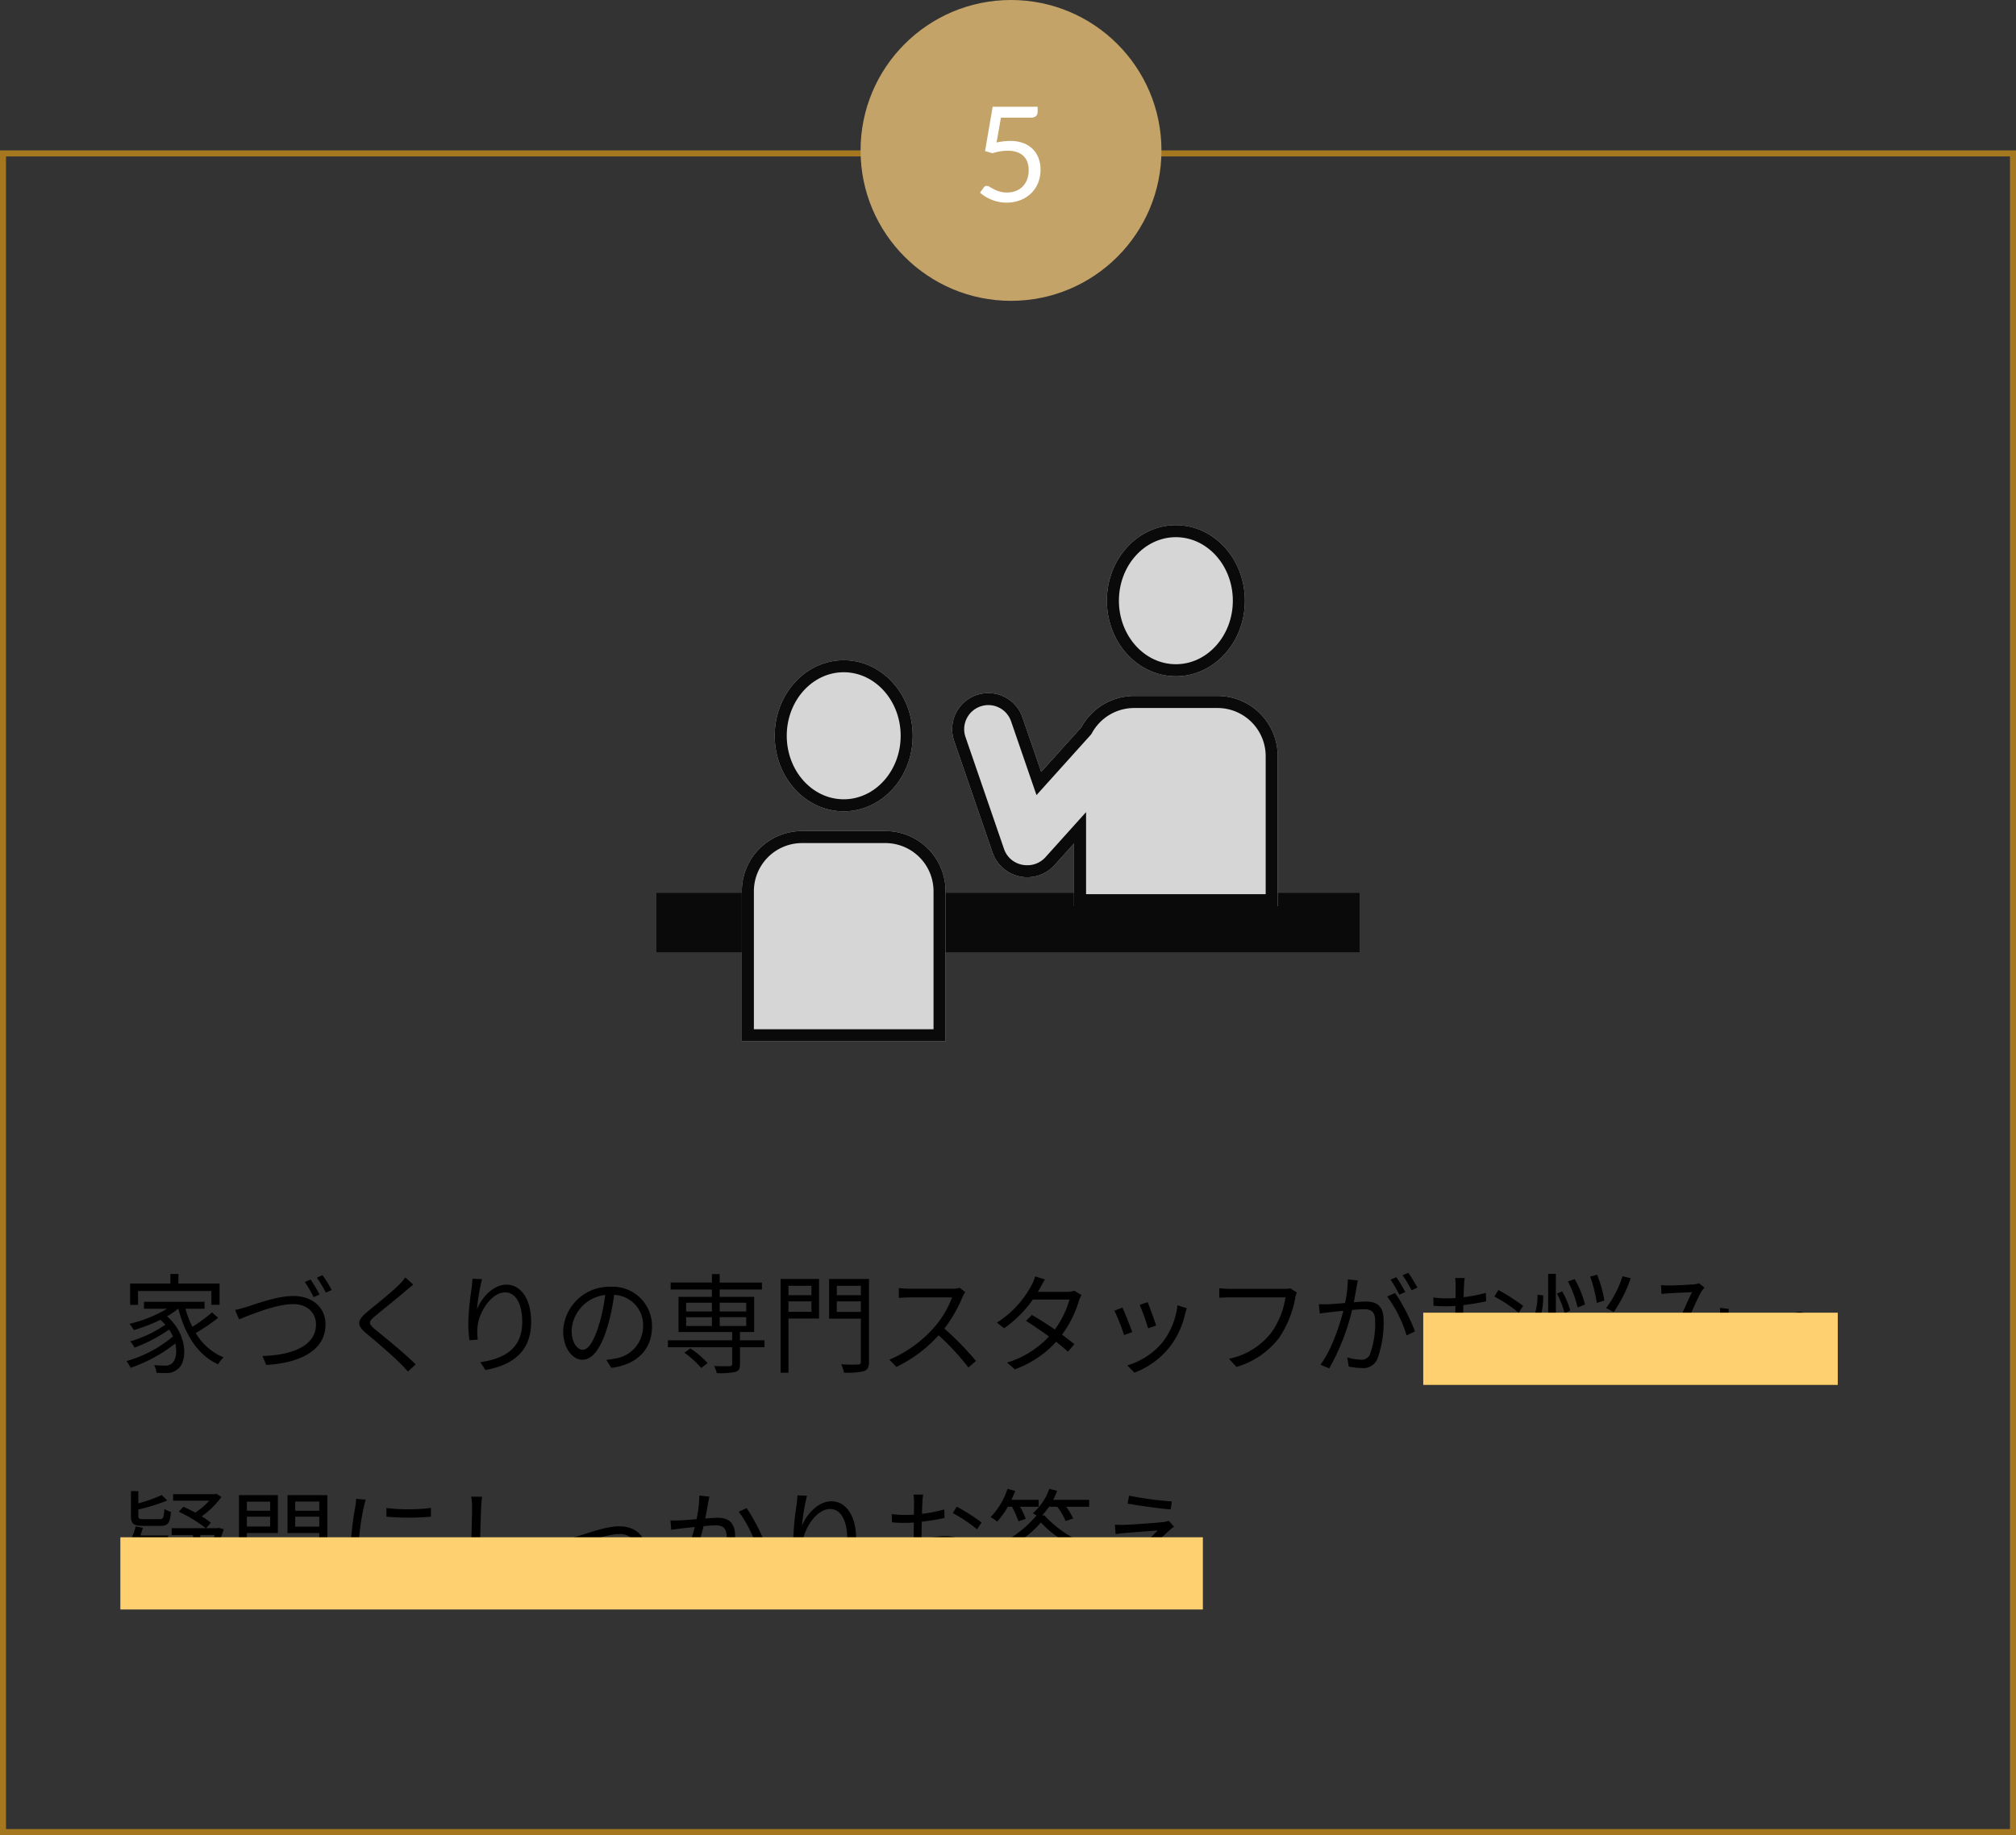 <svg xmlns="http://www.w3.org/2000/svg" width="335" height="305" viewBox="0 0 335 305"><rect x="0" y="0" width="335" height="305" fill="#333333" stroke="none"/><g transform="translate(8558 -3644)"><path d="M1,1V279H334V1H1M0,0H335V280H0Z" transform="translate(-8558 3669)" fill="#a5771f"/><g transform="translate(-8578 1414)"><circle cx="25" cy="25" r="25" transform="translate(163 2230)" fill="#c4a368"/><path d="M-2.4-9.812a10.877,10.877,0,0,1,2.266-.264,6.054,6.054,0,0,1,2.178.363,4.411,4.411,0,0,1,1.579,1A4.2,4.2,0,0,1,4.582-7.2a5.367,5.367,0,0,1,.325,1.892,5.689,5.689,0,0,1-.434,2.266,5.13,5.13,0,0,1-1.2,1.733,5.272,5.272,0,0,1-1.8,1.105A6.349,6.349,0,0,1-.759.176,6.3,6.3,0,0,1-2.09.038,6.874,6.874,0,0,1-3.283-.33,6.943,6.943,0,0,1-4.312-.858a5.915,5.915,0,0,1-.836-.627l.605-.836a.6.6,0,0,1,.517-.286.965.965,0,0,1,.495.171q.275.17.671.379a5.745,5.745,0,0,0,.93.38,4.2,4.2,0,0,0,1.27.171A3.969,3.969,0,0,0,.825-1.771a3.214,3.214,0,0,0,1.133-.753A3.328,3.328,0,0,0,2.684-3.7a4.371,4.371,0,0,0,.253-1.529,3.9,3.9,0,0,0-.215-1.331,2.614,2.614,0,0,0-.649-1.012A2.977,2.977,0,0,0,.99-8.217,4.525,4.525,0,0,0-.528-8.448a8.142,8.142,0,0,0-1.238.1A8.245,8.245,0,0,0-3.08-8.03l-1.232-.363,1.265-7.37H4.422v.858a.953.953,0,0,1-.259.688,1.2,1.2,0,0,1-.885.27h-4.95Z" transform="translate(188 2263.5)" fill="#fff"/></g><g transform="translate(-8578 1380.895)"><path d="M2.934,8.778H15.12v2.3h1.368V7.536H9.648V5.952H8.316V7.536H1.62v3.546H2.934Zm12.294,3.564a26.8,26.8,0,0,1-3.258,2.394,16.242,16.242,0,0,1-1.152-3.006h3.168V10.578H3.924V11.73H7.758a21.714,21.714,0,0,1-6.246,2.5,7.887,7.887,0,0,1,.738,1.044,28.214,28.214,0,0,0,4.41-1.71c.306.27.576.54.828.81a19.985,19.985,0,0,1-5.85,2.772,5.688,5.688,0,0,1,.72,1.044A25.608,25.608,0,0,0,8.1,15.186a6.575,6.575,0,0,1,.63,1.152,20.578,20.578,0,0,1-7.722,4.086,6.094,6.094,0,0,1,.7,1.116,25.306,25.306,0,0,0,7.416-4.032c.36,1.53.054,2.844-.594,3.33a1.745,1.745,0,0,1-1.242.342,16.087,16.087,0,0,1-1.674-.09,3.151,3.151,0,0,1,.378,1.278c.576.036,1.134.054,1.566.036a2.7,2.7,0,0,0,1.908-.594c1.764-1.224,1.728-5.85-1.71-8.82a12.668,12.668,0,0,0,1.836-1.26H9.63c1.116,4.266,3.2,7.686,6.606,9.234a5.742,5.742,0,0,1,.918-1.152,9.6,9.6,0,0,1-4.626-4.05,28.925,28.925,0,0,0,3.726-2.538Zm3.834-.414.666,1.566c1.422-.558,6.012-2.538,8.964-2.538,2.43,0,3.816,1.494,3.816,3.384,0,3.672-4.194,5.112-8.892,5.238l.63,1.494c5.544-.324,9.846-2.394,9.846-6.714,0-3.024-2.376-4.752-5.364-4.752-2.628,0-6.156,1.314-7.686,1.8C20.358,11.6,19.71,11.8,19.062,11.928ZM31.608,6.87l-.954.414A19.828,19.828,0,0,1,32.112,9.8l.99-.432A24.811,24.811,0,0,0,31.608,6.87Zm1.98-.72-.936.414a20.184,20.184,0,0,1,1.494,2.484l.972-.432A20.41,20.41,0,0,0,33.588,6.15ZM48.672,7.716,47.34,6.528a8.523,8.523,0,0,1-1.026,1.206c-1.224,1.242-3.96,3.4-5.31,4.536-1.62,1.368-1.836,2.142-.126,3.564,1.674,1.386,4.41,3.726,5.67,5.022.45.432.864.882,1.242,1.314l1.278-1.188c-1.908-1.908-5.094-4.482-6.732-5.814-1.152-.972-1.134-1.26-.054-2.178,1.332-1.116,3.924-3.168,5.148-4.248C47.736,8.49,48.294,8.022,48.672,7.716ZM60.1,6.8l-1.584-.054c-.036.486-.072,1.008-.144,1.548a47.565,47.565,0,0,0-.558,5.814,21.921,21.921,0,0,0,.2,2.862L59.4,16.86a8.39,8.39,0,0,1-.036-2.214c.216-2.358,2.3-5.634,4.554-5.634,1.89,0,2.862,2.052,2.862,4.9,0,4.518-3.06,6.12-6.966,6.7l.846,1.3c4.464-.81,7.6-3.006,7.6-8.01,0-3.78-1.71-6.174-4.1-6.174-2.286,0-4.158,2.25-4.9,4.086A33.418,33.418,0,0,1,60.1,6.8Zm28.242,7.9A6.522,6.522,0,0,0,81.45,8.076,7.672,7.672,0,0,0,73.584,15.4c0,2.97,1.6,4.806,3.2,4.806,1.674,0,3.1-1.89,4.194-5.6a35.408,35.408,0,0,0,1.08-5.184,5.013,5.013,0,0,1,4.806,5.22A5.436,5.436,0,0,1,82.3,19.992a13.6,13.6,0,0,1-1.548.234l.846,1.332C85.86,21,88.344,18.48,88.344,14.7Zm-13.356.576a6.279,6.279,0,0,1,5.58-5.832A29.409,29.409,0,0,1,79.56,14.3c-.918,3.042-1.872,4.248-2.718,4.248C76.032,18.552,74.988,17.544,74.988,15.276Zm18.738,3.762a14.445,14.445,0,0,1,2.79,2.538l1.062-.81a14.7,14.7,0,0,0-2.862-2.448Zm.288-5.9H98.3v1.458H94.014Zm0-2.412H98.3V12.18H94.014Zm9.99,0V12.18h-4.41V10.722Zm0,3.87h-4.41V13.134H104Zm3.024,2.376H102.96V15.6h2.358V9.75H99.594V8.526h7.02V7.374h-7.02V5.97H98.3v1.4H91.44V8.526H98.3V9.75H92.754V15.6h8.91v1.368H90.99V18.12h10.674v2.808c0,.252-.108.324-.414.342-.288.018-1.4.018-2.592-.018a5.213,5.213,0,0,1,.45,1.17,11.9,11.9,0,0,0,3.1-.2c.594-.18.756-.522.756-1.26V18.12h4.068Zm7.812-9.054V9.48h-3.816V7.914Zm-3.816,4.32V10.506h3.816v1.728ZM116.1,6.78h-6.39V22.368h1.314V13.35H116.1Zm2.952,5.472V10.506h4v1.746Zm4-4.338V9.48h-4V7.914ZM124.4,6.78h-6.624v6.588h5.274v7.164c0,.36-.126.45-.45.468-.378.018-1.6.036-2.826-.036a6.067,6.067,0,0,1,.486,1.386,12.112,12.112,0,0,0,3.312-.252c.594-.216.828-.648.828-1.566Zm16,2.178-.918-.7a4.929,4.929,0,0,1-1.35.144h-6.948c-.54,0-1.566-.072-1.818-.108V9.93c.2-.018,1.188-.09,1.818-.09h7.02a15.839,15.839,0,0,1-2.988,5A20.583,20.583,0,0,1,127.8,20.19l1.152,1.206a22.819,22.819,0,0,0,7.02-5.256,41.56,41.56,0,0,1,4.95,5.346l1.26-1.08a49.933,49.933,0,0,0-5.256-5.382A22.781,22.781,0,0,0,139.95,9.75,5.165,5.165,0,0,1,140.4,8.958ZM153.648,6.87l-1.638-.522a6.5,6.5,0,0,1-.576,1.422,16.5,16.5,0,0,1-5.778,6.264l1.206.936a19.635,19.635,0,0,0,4.77-4.77h6.084a15.038,15.038,0,0,1-2.448,4.986c-1.26-.882-2.61-1.746-3.8-2.43l-.972.99c1.152.72,2.52,1.656,3.816,2.592a15.79,15.79,0,0,1-6.966,4.338l1.3,1.116A17.081,17.081,0,0,0,155.5,17.22c.738.594,1.422,1.152,1.962,1.638l1.062-1.242c-.576-.468-1.3-1.026-2.052-1.584a18.119,18.119,0,0,0,2.808-5.6,5.907,5.907,0,0,1,.432-.972l-1.188-.72a3.587,3.587,0,0,1-1.188.18H152.46a6.037,6.037,0,0,0,.378-.648C153.018,7.95,153.342,7.338,153.648,6.87Zm17.046,3.762-1.314.45a33.931,33.931,0,0,1,1.4,3.906l1.332-.468C171.882,13.728,171,11.352,170.694,10.632Zm6.516,1.008-1.548-.486a12.343,12.343,0,0,1-2.484,6.156,12.12,12.12,0,0,1-5.85,3.834l1.188,1.206a13.717,13.717,0,0,0,5.868-4.284,14.108,14.108,0,0,0,2.556-5.526C177.012,12.306,177.084,12.018,177.21,11.64Zm-10.692-.108-1.332.522a32.2,32.2,0,0,1,1.6,4.05l1.368-.5C167.814,14.664,166.878,12.306,166.518,11.532Zm28.98-2.5-1.1-.7a3.7,3.7,0,0,1-.954.09H184.41c-.594,0-1.3-.054-1.8-.108V9.894c.468-.018,1.08-.054,1.8-.054h9.2a13.7,13.7,0,0,1-2.358,5.868,12.012,12.012,0,0,1-7.02,4.338l1.224,1.35a13.757,13.757,0,0,0,7.092-4.824,17.585,17.585,0,0,0,2.682-6.642A3.8,3.8,0,0,1,195.5,9.03Zm10.134-2.016-1.656-.162a20.1,20.1,0,0,1-.468,3.924c-1.1.09-2.142.18-2.736.2-.576.018-1.044.018-1.62,0l.162,1.548c.45-.072,1.206-.162,1.62-.216.468-.054,1.332-.144,2.286-.234-.612,2.412-1.962,6.516-3.8,8.964l1.458.594a36.737,36.737,0,0,0,3.8-9.7c.774-.072,1.494-.126,1.926-.126,1.152,0,1.908.306,1.908,1.944a15.208,15.208,0,0,1-.846,5.508,1.5,1.5,0,0,1-1.584.936,8.763,8.763,0,0,1-2.2-.378l.234,1.512a10.905,10.905,0,0,0,2.124.252,2.534,2.534,0,0,0,2.628-1.494,17.46,17.46,0,0,0,1.044-6.5c0-2.448-1.314-3.06-2.934-3.06-.432,0-1.17.054-2.016.126.2-.972.36-2.034.468-2.556C205.488,7.734,205.56,7.356,205.632,7.014ZM211.824,9.1,210.51,9.7a21.117,21.117,0,0,1,3.222,6.462l1.386-.666A30.707,30.707,0,0,0,211.824,9.1Zm.216-2.61-.972.4a22.033,22.033,0,0,1,1.458,2.5l.99-.432A25.509,25.509,0,0,0,212.04,6.492Zm1.98-.738-.954.414a20.182,20.182,0,0,1,1.494,2.484l.972-.432A25.976,25.976,0,0,0,214.02,5.754Zm9.378.864h-1.6a9.491,9.491,0,0,1,.09,1.278c0,.324-.018,1.116-.018,2.052-.5.036-.972.054-1.386.054a16.656,16.656,0,0,1-2.3-.144l.036,1.368a19.772,19.772,0,0,0,2.3.09c.378,0,.828-.018,1.332-.054-.018.792-.018,1.638-.018,2.358v1.026c-2.07.882-3.942,2.448-3.942,3.942,0,1.6,2.34,2.988,3.744,2.988.972,0,1.584-.54,1.584-2.214,0-.774-.036-2.376-.072-3.906a11.791,11.791,0,0,1,3.924-.7c1.71,0,3.1.828,3.1,2.358,0,1.656-1.44,2.5-3.024,2.808a9.205,9.205,0,0,1-2.106.126l.5,1.458a13.65,13.65,0,0,0,2.232-.252c2.466-.594,3.834-1.98,3.834-4.158,0-2.16-1.89-3.582-4.518-3.582a13.613,13.613,0,0,0-3.96.666v-.63c0-.72.018-1.584.036-2.43a33.045,33.045,0,0,0,3.78-.63l-.036-1.4a24.208,24.208,0,0,1-3.708.72c.018-.81.054-1.512.072-1.944A11.545,11.545,0,0,1,223.4,6.618Zm5.58,2L228.33,9.7a22.833,22.833,0,0,1,4.032,2.7l.738-1.152A32.718,32.718,0,0,0,228.978,8.616Zm-9.684,9.9c0-.81,1.1-1.854,2.574-2.538.018,1.314.054,2.538.054,3.186,0,.594-.252.882-.666.882C220.554,20.046,219.294,19.344,219.294,18.516ZM249.606,6.33a17.43,17.43,0,0,1-2.718,5.292,13.925,13.925,0,0,1,1.26.666,22.875,22.875,0,0,0,2.826-5.634ZM246.6,10.362a20.575,20.575,0,0,0-1.206-4.284l-1.152.306a23.506,23.506,0,0,1,1.1,4.374Zm2.322,7.416a17.477,17.477,0,0,0-2.088-2.052,19.858,19.858,0,0,0,1.44-3.132l-1.206-.252a16.435,16.435,0,0,1-1.17,2.628c-.738-.576-1.494-1.134-2.214-1.6L243,14.25c.738.5,1.53,1.1,2.286,1.71a12.374,12.374,0,0,1-2.574,2.862,7.537,7.537,0,0,1,1.008.792,15.745,15.745,0,0,0,2.484-2.88,17.3,17.3,0,0,1,2,2.034Zm-5.544-6.75a16.947,16.947,0,0,0-1.71-4.23l-1.116.4a18.374,18.374,0,0,1,1.6,4.32Zm-7.9,3.366a11.352,11.352,0,0,0,.954-4.878l-.936-.126a11.146,11.146,0,0,1-.936,4.59Zm1.782,7.956h1.278V5.934h-1.278Zm1.458-13.122a14.792,14.792,0,0,1,1.278,3.258l.936-.468a13.868,13.868,0,0,0-1.35-3.186Zm10.656,10.638h-7.038v-7.11h-1.3v9.5h1.3V21.108h7.038v1.1h1.3V12.684h-1.3Zm6.642-12.06.072,1.458c.432-.036.936-.09,1.332-.108.828-.054,3.024-.144,3.744-.18-.558,1.116-1.242,2.682-1.872,4.1-3.546.09-5.994,2.124-5.994,4.77a2.294,2.294,0,0,0,2.34,2.466,2.533,2.533,0,0,0,2.268-1.242,38.924,38.924,0,0,0,2.268-4.716,12.942,12.942,0,0,1,5.148,1.656A7.723,7.723,0,0,1,260.6,21.09l1.188.99a8.494,8.494,0,0,0,4.734-5.346,18.787,18.787,0,0,1,1.872,1.422l.666-1.548a23.521,23.521,0,0,0-2.178-1.386,24.144,24.144,0,0,0,.378-3.474l-1.458-.162c.036.5.018,1.116,0,1.656-.036.432-.072.882-.144,1.332a16.2,16.2,0,0,0-4.95-1.44c.756-1.674,1.548-3.51,2.052-4.32a7.544,7.544,0,0,1,.468-.594l-.9-.738a3.72,3.72,0,0,1-.9.2c-.756.054-3.114.18-4.068.18C257,7.86,256.482,7.842,256.014,7.806Zm-1.4,9.864c0-1.548,1.494-3.132,4.122-3.33a24.031,24.031,0,0,1-1.962,3.924,1.3,1.3,0,0,1-1.08.63A1.1,1.1,0,0,1,254.61,17.67ZM279,12.252a1.908,1.908,0,1,0,1.908,1.908A1.9,1.9,0,0,0,279,12.252ZM6.624,47.82c1.278,0,1.638-.468,1.782-2.34a3.781,3.781,0,0,1-1.1-.486c-.072,1.494-.18,1.71-.792,1.71H3.888c-.756,0-.9-.09-.9-.54V45.1A30.843,30.843,0,0,0,7.794,43.59l-.918-.9a23.841,23.841,0,0,1-3.888,1.386V42.042H1.764v4.122c0,1.3.414,1.656,2.016,1.656Zm1.728,5.706V52.392h-2.9V50.538H7.938V49.422H3.312c.162-.414.306-.846.432-1.278l-1.188-.252A9.911,9.911,0,0,1,.738,51.654a7.2,7.2,0,0,1,1.026.666,9.75,9.75,0,0,0,1.1-1.782H4.248v1.854H.972v1.134H4.14A5.449,5.449,0,0,1,.846,57.558a3.5,3.5,0,0,1,.846.864,6.541,6.541,0,0,0,3.222-3.294,19.419,19.419,0,0,1,2.124,2.2l.846-.864a26.979,26.979,0,0,0-2.592-2.5c.018-.144.054-.288.072-.432Zm6.732,3.51a6.579,6.579,0,0,1-1.8-.216V53.526H16.56V52.374H13.284V49.332h2.394a12.117,12.117,0,0,1-.756,1.89l.99.306a19.433,19.433,0,0,0,1.26-3.15l-.81-.234-.216.054H14.238l.81-.9a13.816,13.816,0,0,0-1.53-1.062,14.289,14.289,0,0,0,3.276-3.222l-.828-.54-.252.072H8.766v1.08h6.012a11.83,11.83,0,0,1-2.322,1.98c-.684-.36-1.368-.7-1.98-.972l-.774.828A23.043,23.043,0,0,1,14.2,48.2H8.532v1.134h3.546V56.28a4.926,4.926,0,0,1-1.728-2.61,30.667,30.667,0,0,0,.288-3.114L9.414,50.52c-.108,3.114-.5,5.6-2.034,7.182a6,6,0,0,1,1.044.756,8.238,8.238,0,0,0,1.584-3.2c1.116,2.376,2.862,2.916,5,2.916h1.854a4.007,4.007,0,0,1,.378-1.134Zm9.81-13.248V45.3h-3.87V43.788Zm-3.87,4.14V46.29h3.87v1.638Zm5.148,1.08v-6.3H19.71V58.386h1.314V49.008Zm2.862,2.736v2.97H24.8v-2.97Zm1.242,4.1V50.61h-6.7v6.318H24.8v-1.08Zm-1.224-7.9V46.29h4v1.656Zm4-4.176V45.3h-4V43.77Zm1.35-1.062H27.774v6.3h5.274v7.56c0,.342-.108.45-.432.45-.36.018-1.53.036-2.7-.018a6.471,6.471,0,0,1,.468,1.368,11.782,11.782,0,0,0,3.222-.234c.576-.234.792-.684.792-1.566Zm9.81,2.142v1.44a42.31,42.31,0,0,0,7.4,0V44.832A30.8,30.8,0,0,1,44.208,44.85Zm.7,7.326-1.3-.126a9.674,9.674,0,0,0-.306,2.124c0,1.692,1.35,2.7,4.374,2.7a24.393,24.393,0,0,0,4.5-.378l-.036-1.512a19.857,19.857,0,0,1-4.464.468c-2.448,0-3.042-.792-3.042-1.62A6.286,6.286,0,0,1,44.91,52.176Zm-4.14-8.712-1.6-.144a7.878,7.878,0,0,1-.126,1.278,50.63,50.63,0,0,0-.81,7.218,22.664,22.664,0,0,0,.666,5.778l1.3-.09c-.018-.18-.036-.432-.054-.63a3.474,3.474,0,0,1,.09-.81,36.736,36.736,0,0,1,1.278-4.032l-.756-.576c-.306.738-.738,1.818-1.044,2.628a19.741,19.741,0,0,1-.162-2.52,41.8,41.8,0,0,1,.9-6.894C40.518,44.346,40.68,43.77,40.77,43.464Zm19.35-.486L58.3,42.96a9.5,9.5,0,0,1,.144,1.836c0,1.89-.18,6.444-.18,9.108,0,2.934,1.782,4.014,4.374,4.014a9.047,9.047,0,0,0,7.524-3.978l-1.026-1.224a7.5,7.5,0,0,1-6.444,3.726c-1.71,0-2.952-.7-2.952-2.682,0-2.682.126-6.93.216-8.964A15.5,15.5,0,0,1,60.12,42.978Zm14.76,6.84.612,1.476c1.152-.45,5.094-2.106,7.326-2.106a2.754,2.754,0,0,1,3.042,2.664c0,2.934-3.42,4.05-7.308,4.176l.576,1.386c4.86-.306,8.19-2.07,8.19-5.526,0-2.466-1.836-4-4.392-4-2.124,0-5.076,1.08-6.354,1.476A16.94,16.94,0,0,1,74.88,49.818Zm23-6.858-1.674-.18a18.807,18.807,0,0,1-.468,3.924c-1.08.09-2.142.18-2.736.2a15.852,15.852,0,0,1-1.6,0l.144,1.566c.468-.072,1.206-.162,1.62-.216.468-.054,1.332-.162,2.286-.252-.612,2.412-1.962,6.516-3.8,8.982l1.476.576a37.026,37.026,0,0,0,3.78-9.7c.792-.072,1.512-.126,1.944-.126,1.134,0,1.908.306,1.908,1.962A15.247,15.247,0,0,1,99.9,55.2a1.487,1.487,0,0,1-1.566.918,8.758,8.758,0,0,1-2.214-.36l.234,1.494a9.786,9.786,0,0,0,2.124.27,2.535,2.535,0,0,0,2.628-1.512,17.1,17.1,0,0,0,1.044-6.5c0-2.43-1.314-3.042-2.916-3.042-.432,0-1.188.054-2.034.126.2-.99.36-2.052.468-2.574C97.74,43.68,97.812,43.284,97.884,42.96Zm6.192,1.908-1.314.594a21.147,21.147,0,0,1,3.2,6.516l1.4-.666A32.014,32.014,0,0,0,104.076,44.868ZM114.1,42.8l-1.584-.054c-.036.486-.072,1.008-.144,1.548a47.564,47.564,0,0,0-.558,5.814,21.92,21.92,0,0,0,.2,2.862l1.386-.108a8.39,8.39,0,0,1-.036-2.214c.216-2.358,2.3-5.634,4.554-5.634,1.89,0,2.862,2.052,2.862,4.9,0,4.518-3.06,6.12-6.966,6.7l.846,1.3c4.464-.81,7.6-3.006,7.6-8.01,0-3.78-1.71-6.174-4.1-6.174-2.286,0-4.158,2.25-4.9,4.086A33.419,33.419,0,0,1,114.1,42.8Zm19.3-.18h-1.6a9.491,9.491,0,0,1,.09,1.278c0,.324-.018,1.116-.018,2.052-.5.036-.972.054-1.386.054a16.656,16.656,0,0,1-2.3-.144l.036,1.368a19.772,19.772,0,0,0,2.3.09c.378,0,.828-.018,1.332-.054-.018.792-.018,1.638-.018,2.358v1.026c-2.07.882-3.942,2.448-3.942,3.942,0,1.6,2.34,2.988,3.744,2.988.972,0,1.584-.54,1.584-2.214,0-.774-.036-2.376-.072-3.906a11.791,11.791,0,0,1,3.924-.7c1.71,0,3.1.828,3.1,2.358,0,1.656-1.44,2.5-3.024,2.808a9.205,9.205,0,0,1-2.106.126l.5,1.458a13.65,13.65,0,0,0,2.232-.252c2.466-.594,3.834-1.98,3.834-4.158,0-2.16-1.89-3.582-4.518-3.582a13.613,13.613,0,0,0-3.96.666v-.63c0-.72.018-1.584.036-2.43a33.045,33.045,0,0,0,3.78-.63l-.036-1.4a24.208,24.208,0,0,1-3.708.72c.018-.81.054-1.512.072-1.944A11.545,11.545,0,0,1,133.4,42.618Zm5.58,2-.648,1.08a22.833,22.833,0,0,1,4.032,2.7l.738-1.152A32.719,32.719,0,0,0,138.978,44.616Zm-9.684,9.9c0-.81,1.1-1.854,2.574-2.538.018,1.314.054,2.538.054,3.186,0,.594-.252.882-.666.882C130.554,56.046,129.294,55.344,129.294,54.516Zm18.864-9.882a14.827,14.827,0,0,1,1.08,2.412l1.206-.4a11.7,11.7,0,0,0-.954-2.016H152.6V43.482h-4.518c.216-.486.432-.972.612-1.476l-1.278-.342a12.352,12.352,0,0,1-2.808,4.7,8.34,8.34,0,0,1,1.1.738,14.223,14.223,0,0,0,1.764-2.466Zm8.766,9.252v2.736H149.13V53.886Zm-9.072,4.482h1.278v-.576h7.794v.522h1.314v-5.58H147.852Zm2.016-8.334a16.5,16.5,0,0,0,3.1-2.79,16.953,16.953,0,0,0,3.33,2.79Zm3.294-3.96a11.538,11.538,0,0,0,1.152-1.44h1.368a10.7,10.7,0,0,1,1.4,2.376l1.242-.432a12.373,12.373,0,0,0-1.152-1.944h3.816V43.482h-5.976a12.088,12.088,0,0,0,.648-1.494l-1.3-.324a9.474,9.474,0,0,1-2.736,4.05c.162.09.4.234.612.378a18.767,18.767,0,0,1-7.614,5.4,5.222,5.222,0,0,1,.756,1.062,24.275,24.275,0,0,0,3.978-2.178v.792h7.4V50.34a24.6,24.6,0,0,0,3.87,1.98,5.968,5.968,0,0,1,.81-1.134,19.3,19.3,0,0,1-7.9-5.112ZM167.616,42.8l-.234,1.314c2.2.4,5.346.81,7.146.972l.2-1.332A59.642,59.642,0,0,1,167.616,42.8Zm7.47,5.148-.864-.972a3.858,3.858,0,0,1-.864.2c-1.35.162-5.544.45-6.57.468a13.436,13.436,0,0,1-1.53-.036l.126,1.584c.4-.072.864-.126,1.458-.18,1.1-.09,4.122-.342,5.544-.432-1.782,1.782-6.678,6.678-7.4,7.416-.36.342-.684.612-.9.81l1.368.954a49.525,49.525,0,0,1,3.654-4.014,1.92,1.92,0,0,1,1.332-.648,1.193,1.193,0,0,1,1.1.954c.162.522.432,1.584.612,2.124.378,1.188,1.278,1.53,2.718,1.53a26.876,26.876,0,0,0,3.384-.27l.09-1.512a15.527,15.527,0,0,1-3.4.36c-.918,0-1.35-.288-1.566-.972-.18-.594-.432-1.494-.594-2.016a1.638,1.638,0,0,0-1.368-1.3,3.115,3.115,0,0,0-.7-.036c.666-.684,2.7-2.574,3.384-3.2A10.462,10.462,0,0,1,175.086,47.946Z" transform="translate(40 2468.895)"/><rect width="68.882" height="12" transform="translate(256.5 2481.28)" fill="#ffd070" style="mix-blend-mode:multiply;isolation:isolate"/><rect width="179.882" height="12" transform="translate(40 2518.607)" fill="#ffd070" style="mix-blend-mode:multiply;isolation:isolate"/></g><g transform="translate(-8880.823 -705.615)" opacity="0.8"><rect width="116.848" height="9.828" transform="translate(431.899 4498.048)"/><path d="M2,2V7.828H114.848V2H2M0,0H116.848V9.828H0Z" transform="translate(431.899 4498.048)"/><g transform="translate(446.096 4436.895)"><g transform="translate(34.947)"><ellipse cx="11.466" cy="12.558" rx="11.466" ry="12.558" transform="translate(25.71)" fill="#fff"/><path d="M11.466,2C6.247,2,2,6.736,2,12.558s4.247,10.558,9.466,10.558,9.466-4.736,9.466-10.558S16.686,2,11.466,2m0-2C17.8,0,22.933,5.623,22.933,12.558S17.8,25.117,11.466,25.117,0,19.494,0,12.558,5.134,0,11.466,0Z" transform="translate(25.71)"/><path d="M20.251,35.429V25l-3.267,3.628A6.107,6.107,0,0,1,6.729,26.555l-6.4-18.6A6,6,0,0,1,4.046.331l.012,0a6,6,0,0,1,7.627,3.72L14.8,13.1,21.478,5.68a10,10,0,0,1,8.773-5.2H44.1a10,10,0,0,1,10,10V35.429Z" transform="translate(0 27.909)" fill="#fff"/><path d="M52.1,33.429V10.484a8.009,8.009,0,0,0-8-8H30.251a8.007,8.007,0,0,0-7.019,4.158l-.112.2L14.014,16.959,9.793,4.7a3.994,3.994,0,0,0-5.084-2.48l-.04.013A4.005,4.005,0,0,0,2.217,7.307l6.4,18.6a4,4,0,0,0,3.62,2.7l.039,0c.081,0,.163.007.243.007A4.01,4.01,0,0,0,15.5,27.286l6.753-7.5V33.429H52.1m2,2H20.251V25l-3.267,3.628A6.107,6.107,0,0,1,6.729,26.555l-6.4-18.6A6,6,0,0,1,4.046.331l.012,0a6,6,0,0,1,7.627,3.72L14.8,13.1,21.478,5.68a10,10,0,0,1,8.773-5.2H44.1a10,10,0,0,1,10,10Z" transform="translate(0 27.909)"/></g><g transform="translate(0 22.449)"><ellipse cx="11.466" cy="12.558" rx="11.466" ry="12.558" transform="translate(5.46)" fill="#fff"/><path d="M11.466,2C6.247,2,2,6.736,2,12.558s4.247,10.558,9.466,10.558,9.466-4.736,9.466-10.558S16.686,2,11.466,2m0-2C17.8,0,22.933,5.623,22.933,12.558S17.8,25.117,11.466,25.117,0,19.494,0,12.558,5.134,0,11.466,0Z" transform="translate(5.46)"/><path d="M10,0H23.853a10,10,0,0,1,10,10V34.945a0,0,0,0,1,0,0H0a0,0,0,0,1,0,0V10A10,10,0,0,1,10,0Z" transform="translate(0 28.393)" fill="#fff"/><path d="M10,2a8.009,8.009,0,0,0-8,8V32.945H31.853V10a8.009,8.009,0,0,0-8-8H10m0-2H23.853a10,10,0,0,1,10,10V34.945H0V10A10,10,0,0,1,10,0Z" transform="translate(0 28.393)"/></g></g></g></g></svg>